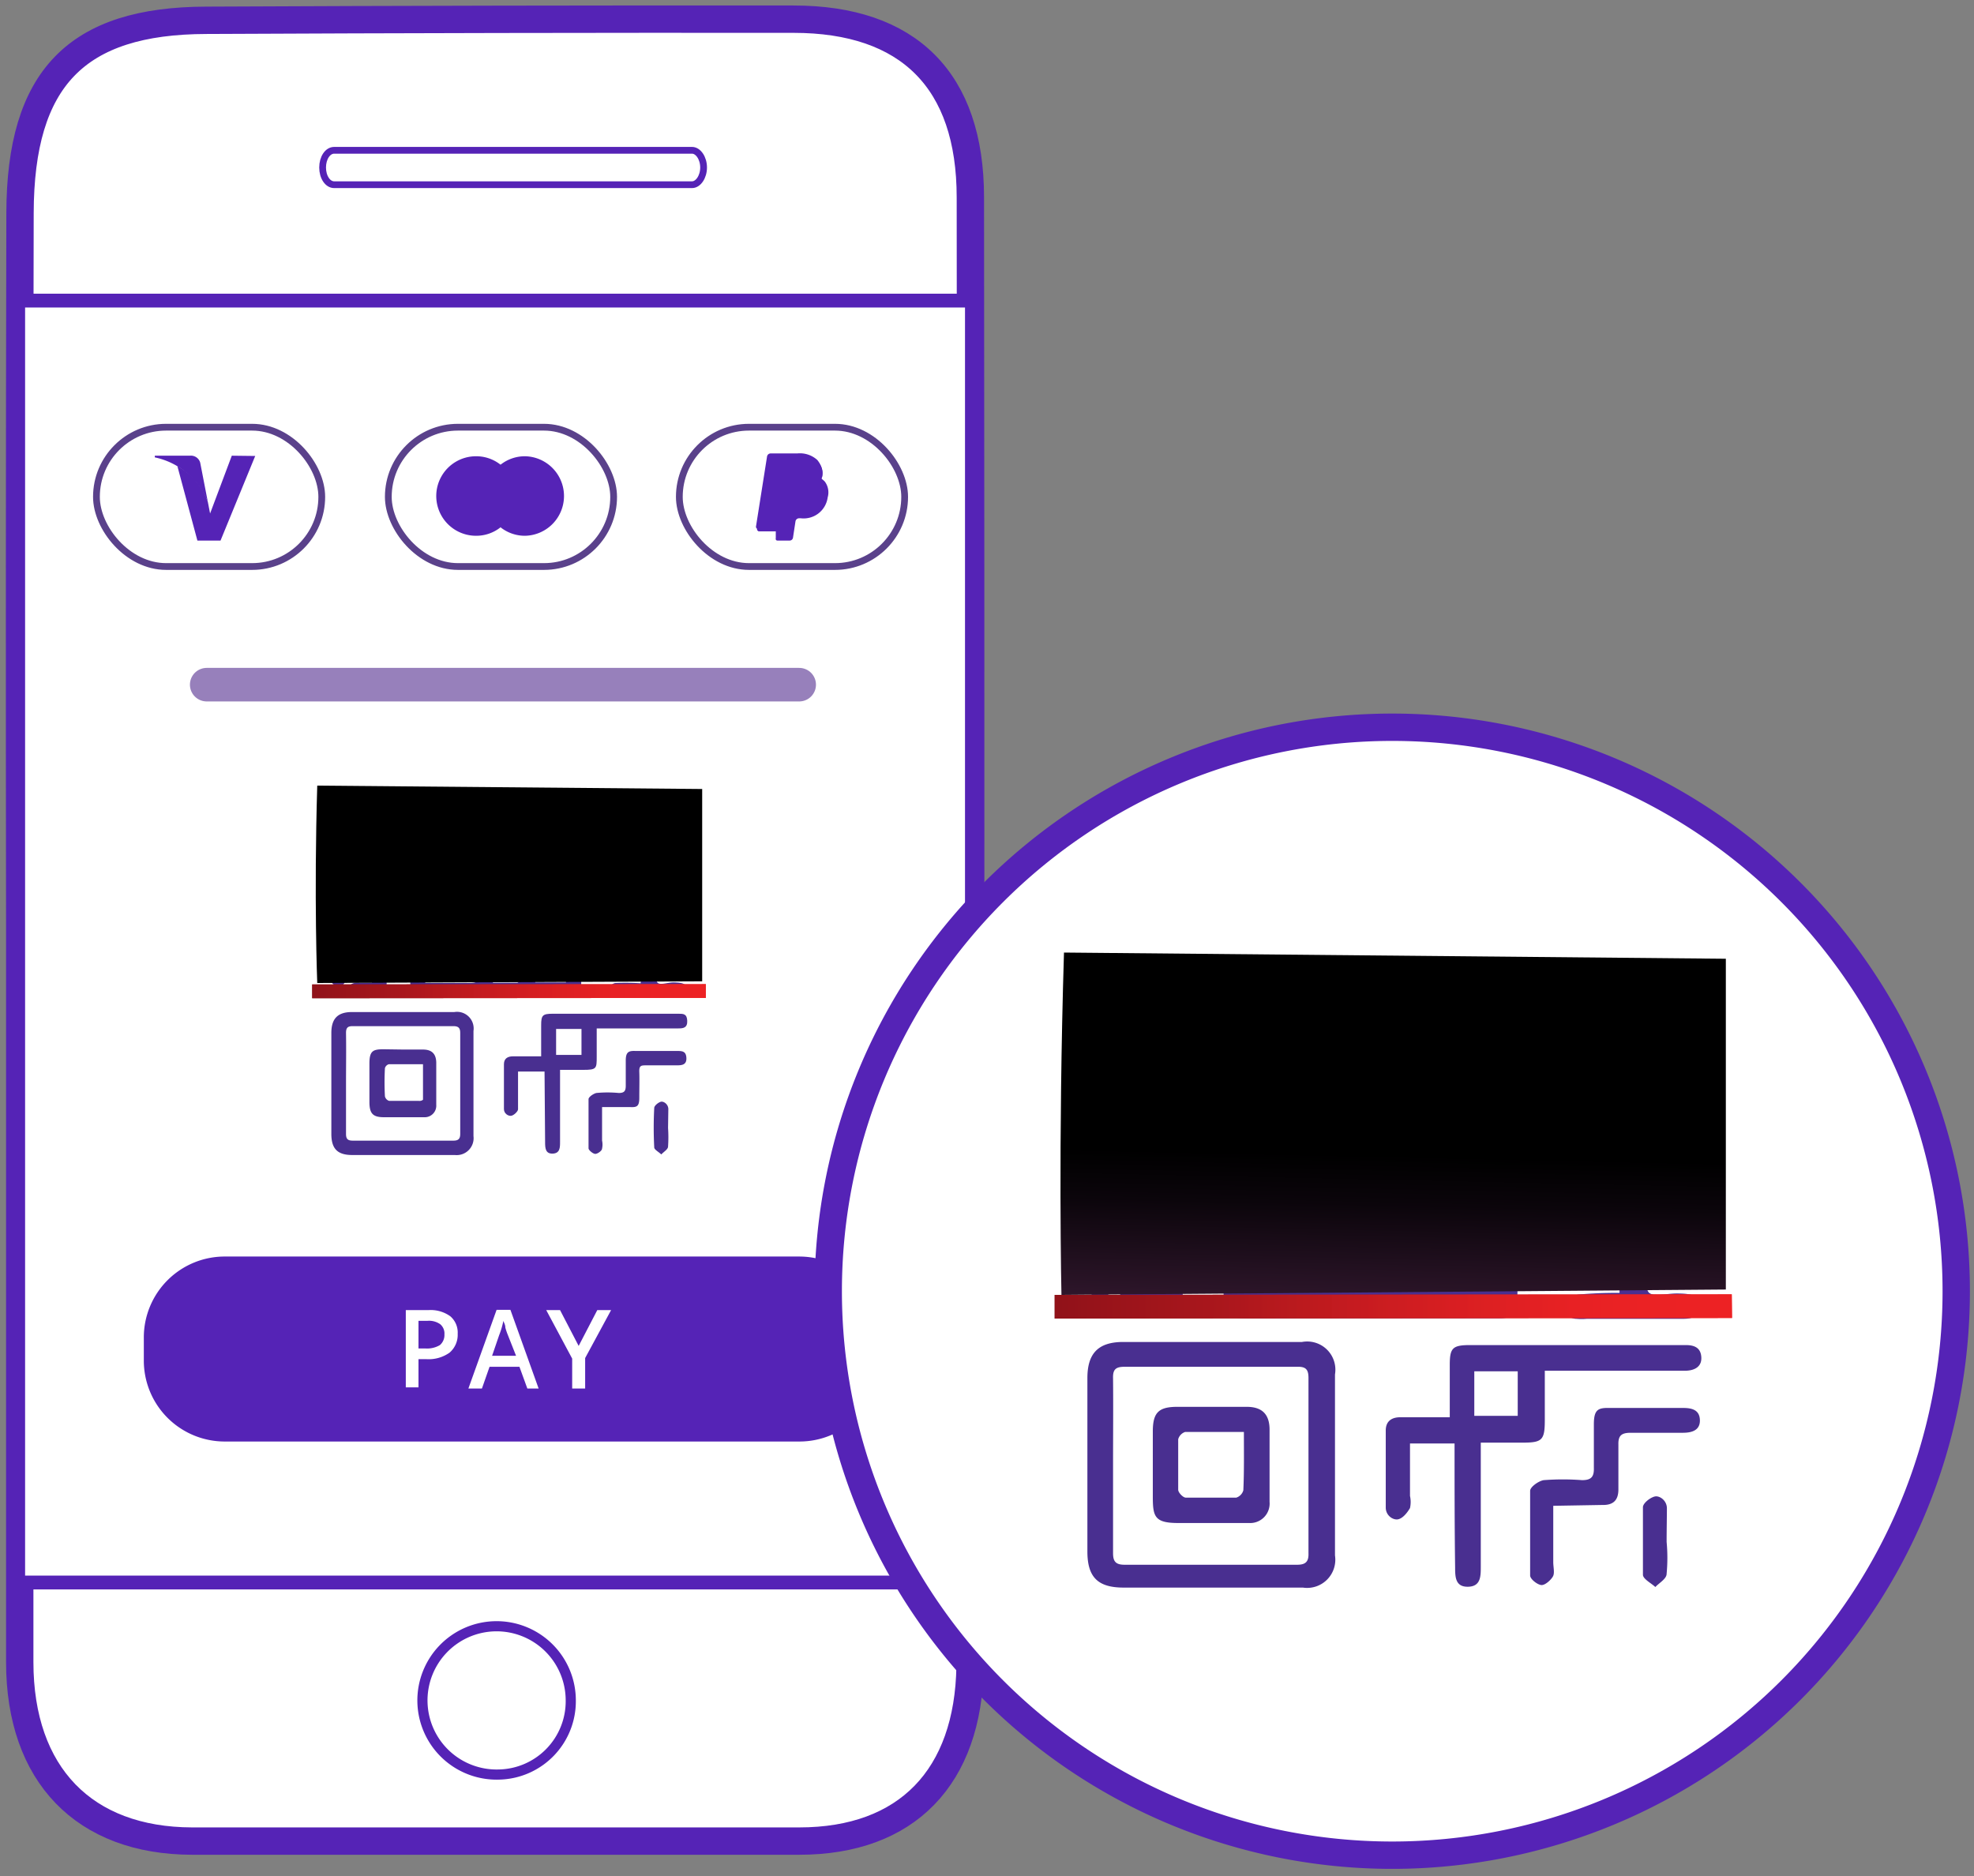 <svg xmlns="http://www.w3.org/2000/svg" xmlns:xlink="http://www.w3.org/1999/xlink" width="70" height="66.54" viewBox="0 0 70 66.54"><rect x="0" y="0" width="70" height="66.54" fill="#808080" stroke="none"/><defs><style>.cls-1{isolation:isolate;}.cls-2,.cls-3,.cls-4,.cls-5,.cls-6{fill:#fff;}.cls-2,.cls-4,.cls-5,.cls-6{stroke:#5523b6;}.cls-2,.cls-4,.cls-5,.cls-6,.cls-8,.cls-9{stroke-miterlimit:10;}.cls-2{stroke-width:0.97px;}.cls-4{stroke-width:0.49px;}.cls-5,.cls-9{stroke-width:0.24px;}.cls-6{stroke-width:0.36px;}.cls-7{fill:#5523b6;}.cls-8,.cls-9{fill:none;}.cls-8{stroke:#9780bb;stroke-linecap:round;stroke-width:1.19px;}.cls-9{stroke:#5a418b;}.cls-10{fill:#492f90;}.cls-11,.cls-14{mix-blend-mode:screen;}.cls-11{fill:url(#linear-gradient);}.cls-12,.cls-15{mix-blend-mode:hard-light;}.cls-12{fill:url(#linear-gradient-2);}.cls-13,.cls-16{opacity:0.82;}.cls-13{fill:url(#linear-gradient-3);}.cls-14{fill:url(#linear-gradient-4);}.cls-15{fill:url(#linear-gradient-5);}.cls-16{fill:url(#linear-gradient-6);}</style><linearGradient id="linear-gradient" x1="491.83" y1="2673.49" x2="487.92" y2="2666.3" gradientTransform="matrix(1.09, 0.52, -0.02, 0.91, -472.88, -2644.81)" gradientUnits="userSpaceOnUse"><stop offset="0" stop-color="#a9519e"/><stop offset="0.05" stop-color="#9e4c94"/><stop offset="0.39" stop-color="#5b2c55"/><stop offset="0.67" stop-color="#2a1427"/><stop offset="0.88" stop-color="#0b050b"/><stop offset="1"/></linearGradient><linearGradient id="linear-gradient-2" x1="14.39" y1="35.15" x2="24.65" y2="35.15" gradientUnits="userSpaceOnUse"><stop offset="0" stop-color="#680b14"/><stop offset="0.26" stop-color="#921219"/><stop offset="0.6" stop-color="#c21b1f"/><stop offset="0.85" stop-color="#e12023"/><stop offset="1" stop-color="#ec2224"/></linearGradient><linearGradient id="linear-gradient-3" x1="6.35" y1="35.15" x2="21.64" y2="35.15" xlink:href="#linear-gradient-2"/><linearGradient id="linear-gradient-4" x1="521.89" y1="2669.09" x2="515.15" y2="2656.73" xlink:href="#linear-gradient"/><linearGradient id="linear-gradient-5" x1="43.11" y1="46.33" x2="60.77" y2="46.33" xlink:href="#linear-gradient-2"/><linearGradient id="linear-gradient-6" x1="29.27" y1="46.33" x2="55.59" y2="46.33" xlink:href="#linear-gradient-2"/></defs><title>customer don&amp;apos;t need app to pay</title><g class="cls-1"><g id="Layer_1" data-name="Layer 1"><path class="cls-2" d="M34.41,7c0-4.15-2.19-6.32-6.27-6.32Q17.73.67,7.32.72C2.71.73.72,2.78.71,7.56Q.68,20.27.7,33c0,10.41,0,10.24,0,25.94,0,4,2.29,6.34,6.11,6.35q10.76,0,21.53,0c3.82,0,6-2.27,6.06-6.2Q34.44,33,34.41,7Z"/><rect class="cls-3" x="0.89" y="10.66" width="33.33" height="45.46"/><path class="cls-4" d="M34.29,56.12H.69"/><path class="cls-4" d="M34.27,10.66H.69"/><path class="cls-5" d="M11.85,5.33H24.54c.22,0,.41.28.41.61s-.19.61-.41.61H11.85c-.23,0-.41-.27-.41-.61S11.62,5.33,11.85,5.33Z"/><path class="cls-6" d="M17.69,62.93a2.63,2.63,0,1,1,2.55-2.63A2.6,2.6,0,0,1,17.69,62.93Z"/><path class="cls-7" d="M8,44.56H28.34a2.88,2.88,0,0,1,2.88,2.88v.81a2.87,2.87,0,0,1-2.87,2.87H8A2.87,2.87,0,0,1,5.1,48.25v-.81A2.87,2.87,0,0,1,8,44.56Z"/><path class="cls-3" d="M16.23,47.3a.83.83,0,0,1-.29.67,1.28,1.28,0,0,1-.81.23h-.29v1h-.45V46.46h.8a1.19,1.19,0,0,1,.78.22A.76.76,0,0,1,16.23,47.3Zm-1.39.52h.24a.89.89,0,0,0,.52-.12.47.47,0,0,0,.16-.38.43.43,0,0,0-.15-.36.69.69,0,0,0-.45-.12h-.32Z"/><path class="cls-3" d="M18.7,49.24l-.28-.77H17.36l-.27.77h-.48l1-2.79h.49l1,2.79Zm-.4-1.16L18,47.32a2.18,2.18,0,0,1-.08-.24c0-.11-.06-.19-.07-.24a2.88,2.88,0,0,1-.15.51l-.25.73Z"/><path class="cls-3" d="M20.52,47.73l.66-1.27h.49l-.92,1.7v1.08h-.46V48.18l-.92-1.72h.49Z"/><path class="cls-2" d="M69.37,45.79a20,20,0,1,0-20,20A20,20,0,0,0,69.37,45.79Z"/><line class="cls-8" x1="7.33" y1="24.28" x2="28.34" y2="24.28"/><rect class="cls-3" x="24.38" y="14.57" width="7.99" height="4.94" rx="2.47" ry="2.47"/><rect class="cls-3" x="3.71" y="14.57" width="7.99" height="4.94" rx="2.47" ry="2.47"/><rect class="cls-3" x="14.06" y="14.57" width="7.99" height="4.94" rx="2.47" ry="2.47"/><rect class="cls-9" x="24.09" y="15.15" width="7.99" height="4.94" rx="2.47" ry="2.47"/><rect class="cls-9" x="3.42" y="15.15" width="7.99" height="4.94" rx="2.47" ry="2.47"/><path id="path15" class="cls-7" d="M8.22,16.16l-.77,2.05-.08-.41a2.3,2.3,0,0,0-1.08-1.27L7,19.17h.82l1.23-3Z"/><path id="path17" class="cls-7" d="M6.74,16.16H5.49v.06A2.6,2.6,0,0,1,7.37,17.8L7.1,16.41a.34.34,0,0,0-.36-.25Z"/><rect class="cls-9" x="13.77" y="15.15" width="7.99" height="4.94" rx="2.47" ry="2.47"/><g id="g5473"><g id="g5446"><g id="g5439"><path id="path3810" class="cls-7" d="M18.37,18.7H17.13V16.48h1.24Z"/><g id="g3812"><path id="path3814" class="cls-7" d="M17.21,17.59a1.41,1.41,0,0,1,.54-1.11,1.39,1.39,0,0,0-.87-.3,1.41,1.41,0,1,0,0,2.82,1.39,1.39,0,0,0,.87-.3,1.41,1.41,0,0,1-.54-1.11"/></g><g id="g3820"><path id="path3822" class="cls-7" d="M20,17.59A1.41,1.41,0,0,1,18.62,19a1.39,1.39,0,0,1-.87-.3,1.41,1.41,0,0,0,0-2.22,1.39,1.39,0,0,1,.87-.3A1.41,1.41,0,0,1,20,17.59"/></g></g></g></g><path class="cls-7" d="M29.15,16.92a.59.59,0,0,0-.13-.53.92.92,0,0,0-.71-.23h-.94a.13.13,0,0,0-.13.11l-.39,2.47a.08.08,0,0,0,.08.1h.58l0,.25a.06.06,0,0,0,.06.08H28a.12.12,0,0,0,.12-.1v0l.09-.59v0a.13.13,0,0,1,.12-.1h.07a.86.86,0,0,0,.95-.74.64.64,0,0,0-.1-.56.69.69,0,0,0-.13-.11h0"/><path class="cls-7" d="M29.15,16.92a.59.59,0,0,0-.13-.53.92.92,0,0,0-.71-.23h-.94a.13.13,0,0,0-.13.11l-.39,2.47a.08.08,0,0,0,.08.1h.58l.14-.92v0a.13.13,0,0,1,.13-.11h.27A1,1,0,0,0,29.14,17a.13.13,0,0,1,0-.06"/><path class="cls-7" d="M27.81,16.93a.11.11,0,0,1,.06-.09h.79a1,1,0,0,1,.24,0H29l.11,0a.59.59,0,0,0-.13-.53.92.92,0,0,0-.71-.23h-.94a.13.13,0,0,0-.13.11l-.39,2.47a.08.08,0,0,0,.08.1h.58l.14-.92Z"/><rect class="cls-3" x="11.07" y="27.7" width="13.97" height="13.97" rx="0.56" ry="0.56"/><path class="cls-10" d="M12.27,30.87c0,.6,0,1.2,0,1.79,0,.2.07.25.25.25h3.56c.17,0,.24-.06.24-.24,0-1.18,0-2.37,0-3.55,0-.21-.08-.26-.27-.26-1.18,0-2.35,0-3.53,0-.19,0-.25.06-.25.25C12.28,29.69,12.27,30.28,12.27,30.87Zm2,2.55H12.44a.62.62,0,0,1-.69-.7c0-1.23,0-2.45,0-3.68a.63.63,0,0,1,.7-.7q1.83,0,3.66,0c.53,0,.73.21.73.75V32.7c0,.51-.22.72-.73.72Z"/><path class="cls-10" d="M21.83,28.86h0c-.59,0-1.18,0-1.76,0-.21,0-.26.07-.26.26,0,1.17,0,2.34,0,3.5,0,.2.05.29.28.29H23.6c.18,0,.26,0,.26-.25,0-1.18,0-2.36,0-3.55,0-.21-.07-.26-.27-.25C23,28.87,22.42,28.86,21.83,28.86Zm2.54,2.05v1.77c0,.54-.2.74-.74.74H20c-.49,0-.72-.22-.72-.71,0-1.23,0-2.45,0-3.68a.63.63,0,0,1,.7-.7h3.63c.54,0,.75.2.75.73Z"/><path class="cls-10" d="M12.27,38.42c0,.6,0,1.19,0,1.79,0,.18.06.24.24.24q1.78,0,3.57,0c.18,0,.24-.07.24-.24,0-1.19,0-2.39,0-3.58,0-.17-.06-.24-.24-.24H12.5c-.18,0-.23.07-.23.24C12.28,37.23,12.27,37.83,12.27,38.42Zm2-2.53h1.84a.59.59,0,0,1,.68.67c0,1.24,0,2.48,0,3.73a.6.6,0,0,1-.66.67H12.49c-.53,0-.74-.23-.74-.75,0-1.2,0-2.39,0-3.58,0-.51.23-.74.73-.74Z"/><path class="cls-10" d="M19.72,36.49v.92h.9v-.92ZM19.31,38h-.94v1.09c0,.08,0,.18,0,.25s-.15.22-.25.23-.25-.08-.25-.24c0-.53,0-1.06,0-1.59,0-.2.13-.28.32-.28h1V36.36c0-.36.05-.41.42-.41h4.45c.17,0,.3,0,.31.25s-.14.27-.31.27h-2.9v1c0,.42,0,.47-.47.47h-.83c0,.12,0,.21,0,.31v2.25c0,.19,0,.4-.26.41s-.27-.2-.27-.4Z"/><path class="cls-10" d="M20.61,34.48V35c0,.29-.08.38-.38.39H15.07c-.47,0-.51,0-.52-.52v-.4h-.84v.61a.27.27,0,0,1-.28.3h-.77c-.17,0-.31-.08-.3-.27s.13-.26.31-.26.32,0,.51,0V34.3a.31.31,0,0,1,.35-.35h1.2c.26,0,.35.09.35.36v.55h.42c.39,0,.78,0,1.17,0,.22,0,.32-.05.29-.28a1.93,1.93,0,0,1,0-.34c0-.19,0-.37.26-.37s.27.19.26.38v.6c.31,0,.59,0,.86,0,.05,0,.12-.1.13-.16a4.87,4.87,0,0,0,0-.54c0-.17.07-.28.26-.27s.25.11.25.28v.68h1.09v-.56a.29.29,0,0,1,.33-.33h1.38a.26.26,0,0,1,.29.28c0,.17-.12.25-.29.25C21.41,34.49,21,34.48,20.61,34.48Z"/><path class="cls-10" d="M21.35,39.26v1.19a.65.65,0,0,1,0,.28c0,.08-.16.19-.24.19s-.24-.13-.24-.2q0-.87,0-1.74c0-.08.18-.2.28-.22a4.17,4.17,0,0,1,.79,0c.2,0,.25-.07.25-.26s0-.59,0-.89.1-.35.34-.34H24c.18,0,.33,0,.34.25s-.17.26-.35.26H22.92c-.18,0-.26,0-.25.24s0,.61,0,.92-.1.33-.33.32Z"/><path class="cls-10" d="M22.72,34.87v-.61c0-.17.06-.28.24-.29s.26.12.27.3,0,.46.08.57.37,0,.56,0c.38,0,.5.07.48.27s-.27.25-.47.25H21.82c-.17,0-.26-.13-.22-.28s.15-.22.24-.22A8.35,8.35,0,0,1,22.72,34.87Z"/><path class="cls-10" d="M17.81,31.65v-.89c0-.17,0-.3.25-.31s.26.11.26.3v1.8c0,.18,0,.31-.25.32s-.26-.14-.26-.33v-.89Z"/><path class="cls-10" d="M23.69,40a4.82,4.82,0,0,1,0,.66c0,.1-.16.19-.24.28-.09-.09-.25-.17-.25-.25a13.08,13.08,0,0,1,0-1.4c0-.08.15-.2.24-.22s.25.08.26.25Z"/><path class="cls-10" d="M11.75,34.45c0-.11,0-.23,0-.32s.16-.25.25-.25.23.15.25.24a1.83,1.83,0,0,1,0,.66A.32.32,0,0,1,12,35c-.08,0-.21-.1-.26-.2a1,1,0,0,1,0-.35Z"/><path class="cls-10" d="M18.32,29.22v.34a.23.23,0,0,1-.25.25.22.22,0,0,1-.26-.25,4.85,4.85,0,0,1,0-.66.34.34,0,0,1,.24-.21c.09,0,.2.11.25.21a.85.85,0,0,1,0,.32Z"/><path class="cls-10" d="M15,30.22H13.63v1.32H15Zm.55.67v.74a.43.43,0,0,1-.46.46H13.6c-.37,0-.5-.14-.5-.51s0-1,0-1.44.13-.46.47-.47c.49,0,1,0,1.48,0,.31,0,.44.15.45.46Z"/><path class="cls-10" d="M21.18,31.55h1.35c0-.42,0-.81,0-1.2,0-.05-.06-.14-.09-.14H21.18Zm-.54-.68v-.74a.42.42,0,0,1,.44-.46q.77,0,1.53,0a.39.39,0,0,1,.43.44q0,.77,0,1.53a.4.4,0,0,1-.44.45H21.17c-.39,0-.53-.15-.53-.53Z"/><path class="cls-10" d="M15,37.74c-.43,0-.82,0-1.21,0a.2.2,0,0,0-.14.14,9.2,9.2,0,0,0,0,1,.22.22,0,0,0,.15.16c.35,0,.7,0,1.05,0A.2.2,0,0,0,15,39C15,38.56,15,38.17,15,37.74Zm-.68-.52H15c.31,0,.46.15.47.45v1.51a.41.41,0,0,1-.43.44H13.62c-.41,0-.52-.14-.52-.55s0-.9,0-1.35.12-.51.5-.51Z"/><path class="cls-11" d="M24.9,34.8l0-6.82-13.65-.12c-.12,4,0,7,0,7Z"/><polyline class="cls-12" points="11.07 35.4 25.03 35.39 25.03 34.9 11.07 34.91"/><polyline class="cls-13" points="11.07 35.4 25.03 35.39 25.03 34.9 11.07 34.91"/><rect class="cls-3" x="37.4" y="33.52" width="24.02" height="24.02" rx="0.56" ry="0.56"/><path class="cls-10" d="M39.47,39c0,1,0,2.05,0,3.08,0,.34.13.43.44.42H46c.29,0,.41-.1.41-.41,0-2,0-4.07,0-6.11,0-.35-.13-.45-.47-.45-2,0-4.05,0-6.07,0-.33,0-.43.11-.43.43C39.48,36.94,39.47,38,39.47,39Zm3.46,4.38H39.76a1.08,1.08,0,0,1-1.2-1.2V35.81a1.08,1.08,0,0,1,1.19-1.2h6.3c.92,0,1.26.37,1.26,1.29v6.21c0,.88-.38,1.25-1.26,1.25H42.93Z"/><path class="cls-10" d="M55.91,35.51h0c-1,0-2,0-3,0-.35,0-.44.12-.44.46q0,3,0,6c0,.35.08.5.46.5,2,0,4,0,6.07,0,.31,0,.44-.08.44-.42q0-3,0-6.11c0-.36-.13-.44-.46-.44C57.93,35.52,56.92,35.51,55.91,35.51ZM60.28,39v3c0,.94-.35,1.28-1.27,1.28H52.8c-.86,0-1.24-.38-1.25-1.22q0-3.16,0-6.33a1.08,1.08,0,0,1,1.2-1.2H59c.93,0,1.28.34,1.29,1.26Z"/><path class="cls-10" d="M39.47,52c0,1,0,2.06,0,3.08,0,.3.1.41.41.41H46c.31,0,.41-.12.4-.41V48.87c0-.29-.08-.41-.4-.4H39.87c-.32,0-.41.11-.4.41C39.48,49.9,39.47,50.93,39.47,52ZM43,47.59h3.17a1,1,0,0,1,1.17,1.15q0,3.21,0,6.42a1,1,0,0,1-1.14,1.14H39.84c-.92,0-1.28-.38-1.28-1.28V48.87c0-.87.38-1.27,1.24-1.28Z"/><path class="cls-10" d="M52.28,48.63v1.58h1.54V48.63Zm-.7,2.56H50v1.86a1,1,0,0,1,0,.43c-.1.17-.26.37-.43.4s-.43-.13-.43-.42q0-1.37,0-2.73c0-.34.22-.48.55-.47h1.72c0-.65,0-1.25,0-1.85s.09-.71.72-.71h7.65c.3,0,.53.09.55.43s-.24.47-.55.48h-5v1.74c0,.73-.09.81-.81.81H52.51c0,.21,0,.37,0,.53v3.87c0,.34,0,.7-.45.71s-.46-.34-.46-.69C51.58,54.13,51.58,52.68,51.58,51.19Z"/><path class="cls-10" d="M53.81,45.18v.9c0,.51-.15.67-.65.67H44.27c-.79,0-.87-.09-.88-.89v-.69H41.94v1a.45.45,0,0,1-.48.51c-.44,0-.88,0-1.32,0s-.54-.12-.53-.46.23-.45.54-.44H41v-1a.53.53,0,0,1,.6-.59H43.7c.44,0,.59.17.6.62v1H45c.68,0,1.35,0,2,0,.37,0,.55-.08.49-.49,0-.18,0-.38,0-.57s0-.65.47-.64.45.33.44.66v1c.52,0,1,0,1.48,0,.08,0,.21-.17.22-.28,0-.3,0-.61,0-.92s.13-.48.45-.47.43.19.43.48v1.17H52.9v-1a.5.5,0,0,1,.56-.58h2.38c.33,0,.51.17.5.48s-.21.43-.5.43Z"/><path class="cls-10" d="M55.08,53.4v2c0,.16.05.36,0,.48s-.28.34-.42.33-.4-.21-.4-.34c0-1,0-2,0-3,0-.14.3-.35.48-.38a8.8,8.8,0,0,1,1.36,0c.33,0,.43-.12.42-.44,0-.51,0-1,0-1.54s.16-.59.58-.58h2.59c.31,0,.58.07.59.43s-.28.45-.6.45c-.62,0-1.24,0-1.85,0-.32,0-.45.09-.44.42,0,.53,0,1.06,0,1.59,0,.38-.18.56-.57.55Z"/><path class="cls-10" d="M57.43,45.85c0-.39,0-.72,0-1.05s.12-.49.42-.5.45.2.47.51,0,.8.13,1,.64.06,1,.06c.64,0,.85.11.82.45-.06.52-.47.44-.81.45h-3.2a2,2,0,0,1-.35,0c-.28,0-.45-.22-.37-.48a.64.64,0,0,1,.41-.38A14.76,14.76,0,0,1,57.43,45.85Z"/><path class="cls-10" d="M49,40.31c0-.51,0-1,0-1.53,0-.3.08-.53.43-.53s.46.19.46.5c0,1,0,2.08,0,3.11,0,.3-.07.53-.43.54s-.45-.23-.45-.55c0-.52,0-1,0-1.54Z"/><path class="cls-10" d="M59.1,54.68a6.1,6.1,0,0,1,0,1.13c0,.18-.26.32-.4.47-.15-.14-.43-.28-.44-.43,0-.8,0-1.6,0-2.4,0-.14.25-.34.42-.38s.43.14.43.42S59.1,54.28,59.1,54.68Z"/><path class="cls-10" d="M38.56,45.13c0-.19-.06-.41,0-.56s.28-.42.44-.42.39.24.43.41a3.57,3.57,0,0,1,0,1.13.56.56,0,0,1-.41.38c-.15,0-.37-.18-.45-.34a1.5,1.5,0,0,1,0-.6Z"/><path class="cls-10" d="M49.87,36.13v.57a.41.41,0,0,1-.44.45.39.39,0,0,1-.43-.43,6.19,6.19,0,0,1,0-1.14.55.55,0,0,1,.4-.37c.15,0,.35.2.43.36a1.48,1.48,0,0,1,0,.56Z"/><path class="cls-10" d="M44.08,37.84H41.8v2.28h2.28ZM45,39c0,.43,0,.85,0,1.28a.72.72,0,0,1-.79.79H41.76c-.65,0-.87-.24-.88-.88,0-.82,0-1.64,0-2.46,0-.57.23-.81.8-.82.85,0,1.7,0,2.55,0,.54,0,.77.27.78.81Z"/><path class="cls-10" d="M54.79,40.13h2.32c0-.71,0-1.39,0-2.06,0-.09-.1-.25-.16-.25-.71,0-1.42,0-2.15,0ZM53.86,39c0-.42,0-.85,0-1.28a.69.69,0,0,1,.75-.78q1.32,0,2.64,0a.66.66,0,0,1,.73.75c0,.87,0,1.76,0,2.64a.67.67,0,0,1-.76.76H54.77c-.66,0-.9-.26-.91-.91Z"/><path class="cls-10" d="M44.11,50.78c-.74,0-1.41,0-2.08,0a.38.38,0,0,0-.25.26c0,.6,0,1.2,0,1.79,0,.1.17.28.27.28.6,0,1.2,0,1.79,0a.38.38,0,0,0,.25-.26C44.12,52.2,44.11,51.53,44.11,50.78Zm-1.17-.89h1.27c.54,0,.8.26.81.78,0,.86,0,1.72,0,2.59a.69.69,0,0,1-.73.75c-.84,0-1.67,0-2.51,0s-.9-.23-.9-.94V50.76c0-.67.21-.87.87-.87Z"/><path class="cls-14" d="M61.2,45.73l0-11.73-23.47-.22c-.21,6.84-.09,12.14-.09,12.14Z"/><polyline class="cls-15" points="37.4 46.76 61.42 46.74 61.41 45.9 37.4 45.92"/><polyline class="cls-16" points="37.4 46.76 61.42 46.74 61.41 45.9 37.4 45.92"/></g></g></svg>